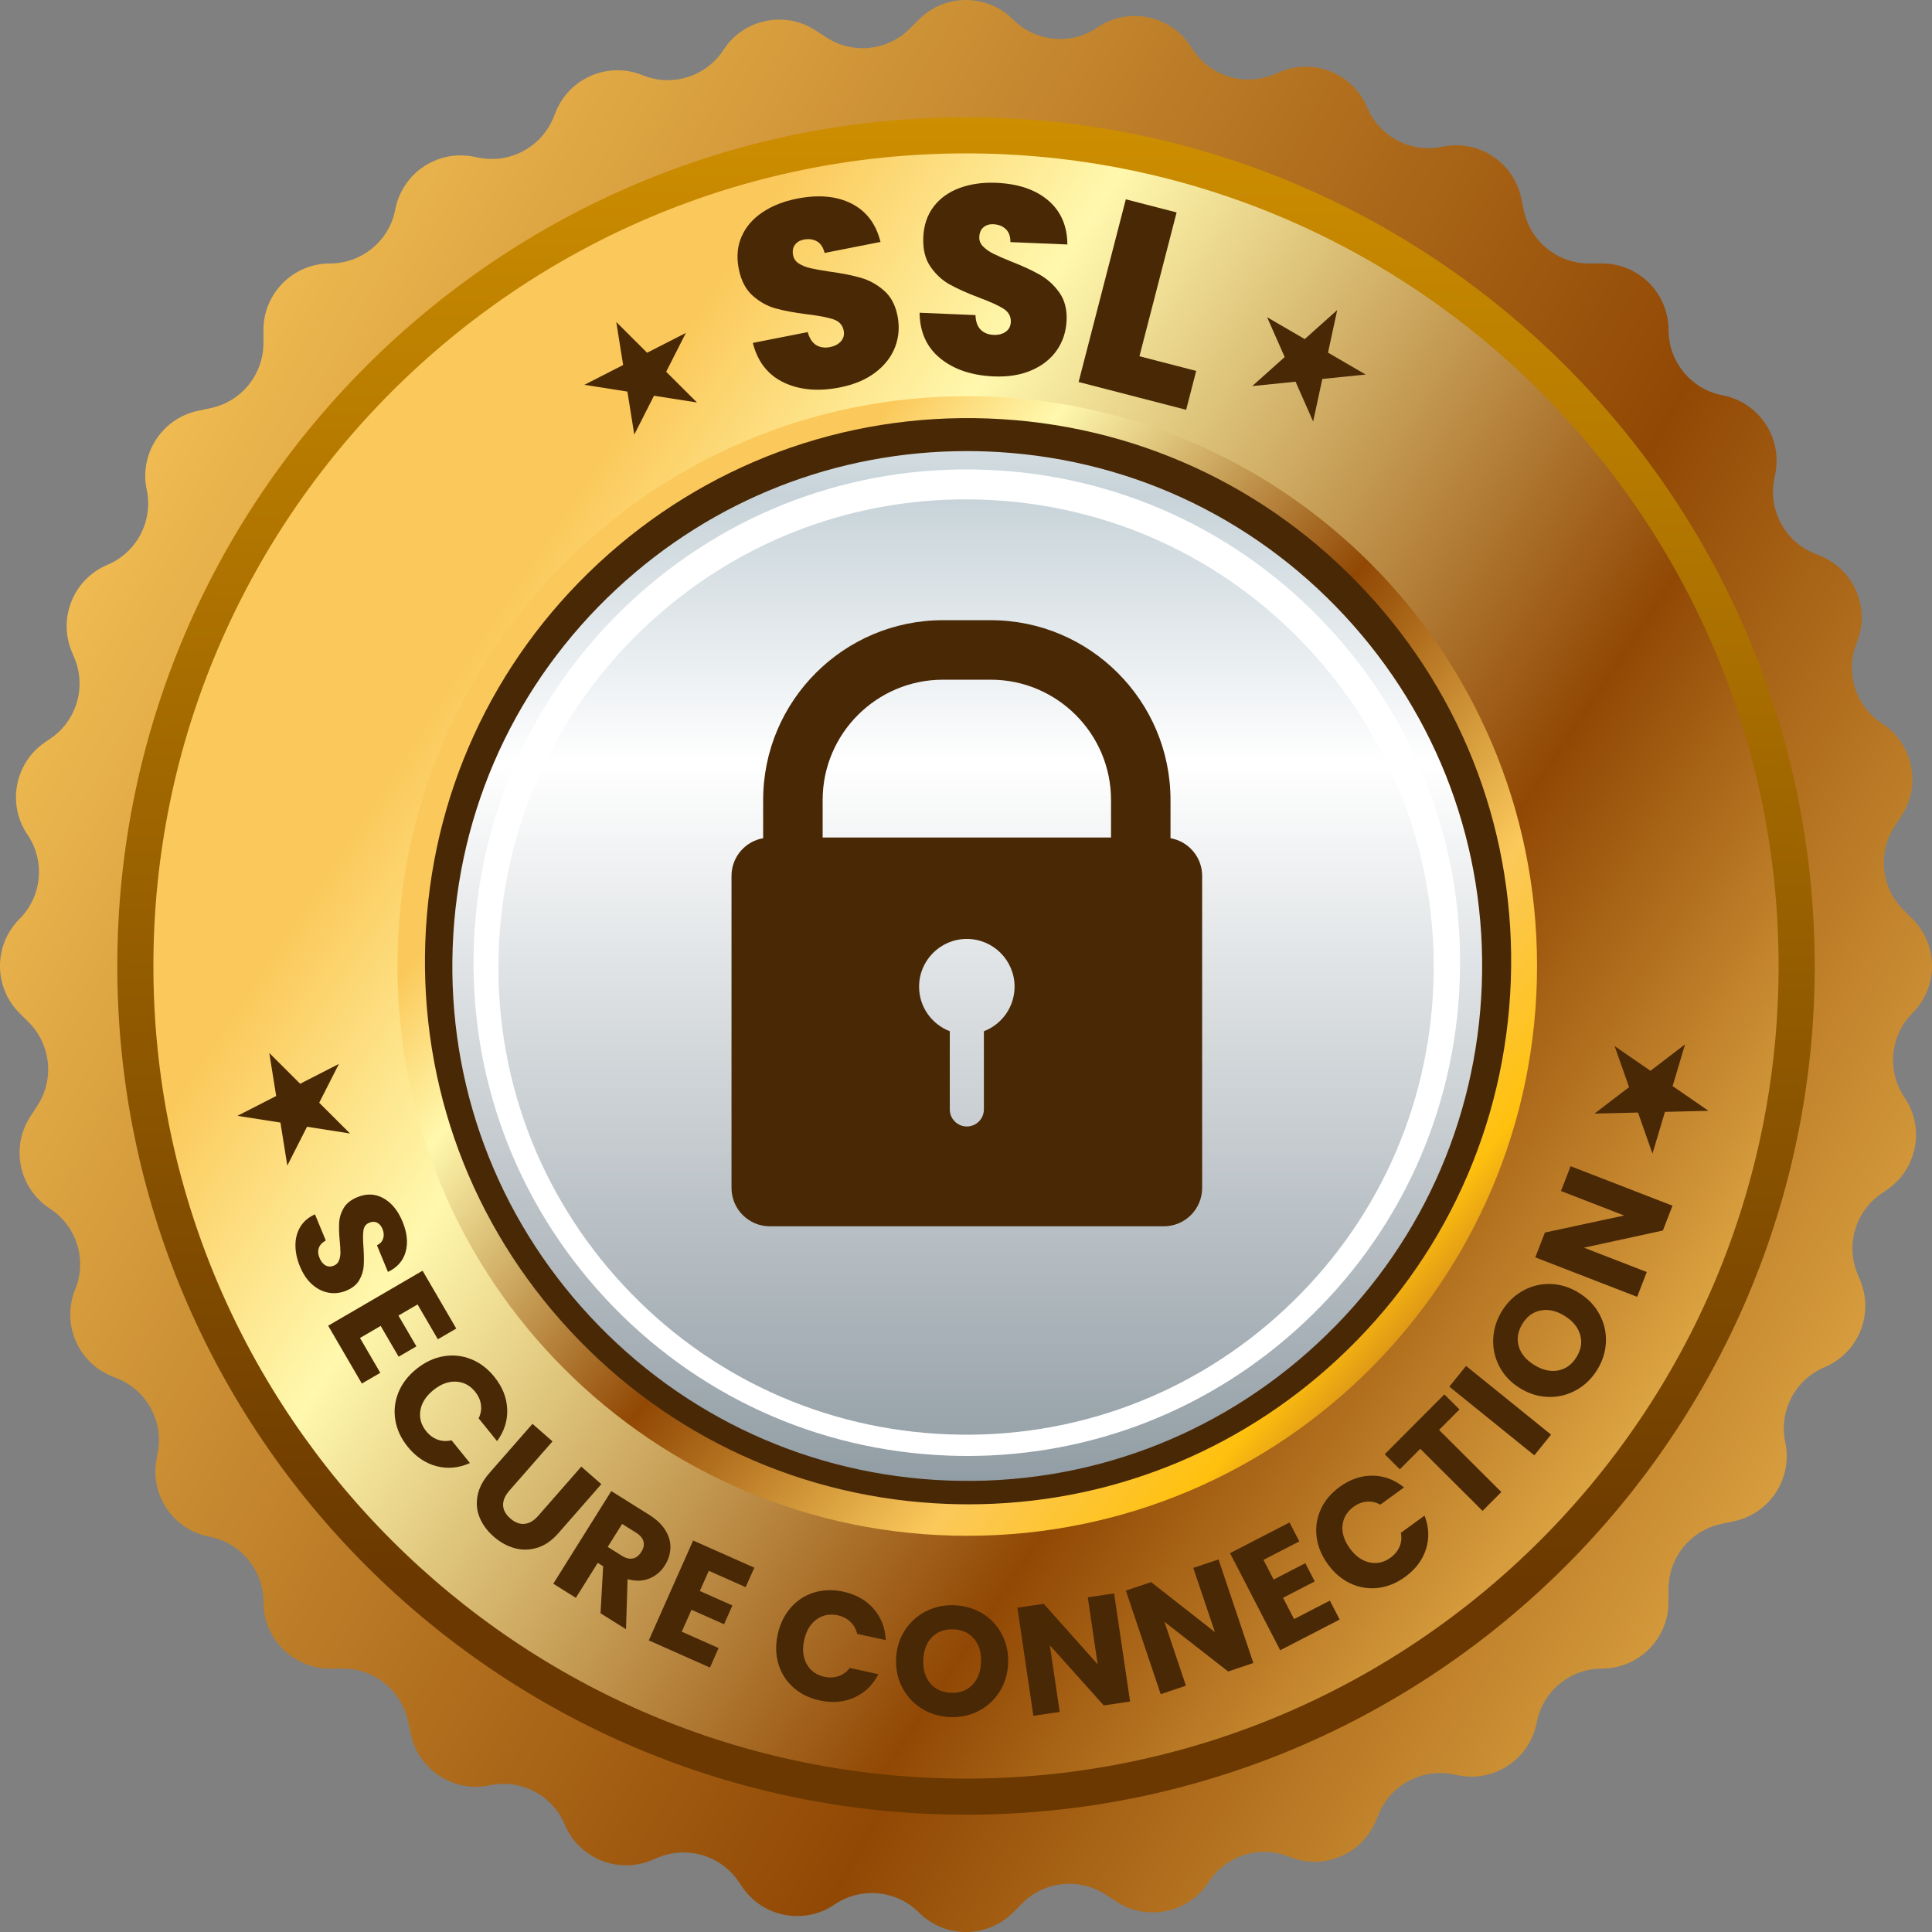 <svg xmlns="http://www.w3.org/2000/svg" width="156" height="156" viewBox="0 0 156 156" fill="none"><rect x="0" y="0" width="156" height="156" fill="#808080" stroke="none"/><g clip-path="url(#clip0_78_110)"><path d="M154.427 81.798C156.524 79.701 156.524 76.3 154.427 74.203L153.682 73.458C151.888 71.664 151.594 68.86 152.976 66.733L153.55 65.85C155.166 63.363 154.461 60.036 151.973 58.42C149.812 57.015 148.953 54.273 149.927 51.887C151.048 49.141 149.73 46.005 146.984 44.885L146.506 44.69C144.138 43.724 142.78 41.221 143.26 38.709L143.357 38.203C143.913 35.289 142.002 32.476 139.089 31.919C136.557 31.436 134.726 29.222 134.726 26.644C134.726 23.678 132.321 21.273 129.355 21.273H128.302C125.765 21.273 123.574 19.499 123.048 17.018L122.829 15.987C122.213 13.085 119.362 11.233 116.46 11.848C113.939 12.383 111.393 11.051 110.395 8.675C109.245 5.941 106.097 4.655 103.362 5.805L102.887 6.004C100.529 6.996 97.8 6.186 96.363 4.071L96.073 3.644C94.406 1.19 91.066 0.552 88.612 2.219C86.48 3.667 83.62 3.396 81.797 1.573C79.7 -0.524 76.299 -0.524 74.201 1.573L73.456 2.318C71.662 4.112 68.859 4.406 66.732 3.024L65.849 2.45C63.361 0.834 60.035 1.54 58.418 4.027C57.014 6.188 54.272 7.047 51.886 6.073C49.139 4.952 46.004 6.27 44.883 9.016L44.688 9.494C43.722 11.862 41.22 13.22 38.708 12.74L38.201 12.644C35.288 12.087 32.474 13.998 31.918 16.911C31.434 19.443 29.22 21.274 26.643 21.274C23.676 21.274 21.272 23.679 21.272 26.645V27.699C21.272 30.235 19.497 32.426 17.016 32.952L15.986 33.171C13.084 33.787 11.231 36.638 11.846 39.54C12.382 42.062 11.05 44.608 8.674 45.607C5.939 46.756 4.654 49.904 5.803 52.639L6.003 53.115C6.995 55.473 6.185 58.202 4.07 59.639L3.643 59.929C1.189 61.595 0.551 64.936 2.218 67.389C3.666 69.521 3.395 72.382 1.572 74.204C-0.525 76.302 -0.525 79.703 1.572 81.8L2.317 82.545C4.111 84.339 4.405 87.143 3.023 89.27L2.449 90.153C0.833 92.64 1.539 95.967 4.026 97.583C6.187 98.988 7.045 101.73 6.072 104.116C4.951 106.862 6.269 109.997 9.015 111.118L9.493 111.313C11.861 112.279 13.218 114.781 12.738 117.293L12.642 117.8C12.085 120.714 13.996 123.527 16.909 124.083C19.441 124.567 21.272 126.781 21.272 129.359C21.272 132.325 23.677 134.73 26.643 134.73H27.696C30.233 134.73 32.424 136.504 32.95 138.985L33.169 140.016C33.785 142.917 36.637 144.77 39.538 144.155C42.06 143.62 44.605 144.952 45.604 147.328C46.753 150.062 49.902 151.347 52.636 150.198L53.112 149.998C55.469 149.007 58.199 149.816 59.636 151.931L59.926 152.359C61.592 154.813 64.933 155.451 67.386 153.784C69.518 152.336 72.379 152.607 74.202 154.429C76.299 156.526 79.7 156.526 81.797 154.429L82.542 153.684C84.336 151.89 87.14 151.596 89.267 152.978L90.15 153.552C92.637 155.168 95.964 154.462 97.58 151.975C98.985 149.814 101.727 148.955 104.113 149.929C106.859 151.05 109.994 149.732 111.115 146.986L111.31 146.508C112.276 144.14 114.779 142.782 117.291 143.262L117.797 143.359C120.711 143.915 123.524 142.005 124.081 139.091C124.565 136.559 126.779 134.728 129.356 134.728C132.322 134.728 134.727 132.323 134.727 129.357V128.304C134.727 125.767 136.501 123.577 138.983 123.05L140.013 122.832C142.915 122.216 144.767 119.365 144.152 116.463C143.617 113.941 144.949 111.395 147.325 110.397C150.059 109.247 151.345 106.099 150.195 103.364L149.996 102.889C149.004 100.531 149.814 97.801 151.929 96.364L152.356 96.074C154.81 94.408 155.448 91.067 153.781 88.614C152.333 86.482 152.604 83.621 154.426 81.798H154.427Z" fill="url(#paint0_linear_78_110)"></path><path d="M78 145.072C115.042 145.072 145.071 115.043 145.071 78.001C145.071 40.958 115.042 10.93 78 10.93C40.957 10.93 10.929 40.958 10.929 78.001C10.929 115.043 40.957 145.072 78 145.072Z" fill="url(#paint1_linear_78_110)"></path><path d="M78 146.529C40.213 146.529 9.471 115.787 9.471 78C9.471 40.212 40.213 9.471 78 9.471C115.787 9.471 146.529 40.212 146.529 78C146.529 115.787 115.787 146.529 78 146.529ZM78 12.386C41.821 12.386 12.386 41.82 12.386 78C12.386 114.18 41.821 143.613 78 143.613C114.179 143.613 143.613 114.18 143.613 78C143.613 41.82 114.179 12.386 78 12.386Z" fill="url(#paint2_linear_78_110)"></path><path d="M78.1 124.009C103.51 124.009 124.11 103.41 124.11 78C124.11 52.589 103.51 31.99 78.1 31.99C52.69 31.99 32.091 52.589 32.091 78C32.091 103.41 52.69 124.009 78.1 124.009Z" fill="url(#paint3_linear_78_110)"></path><path d="M116.798 58.479C116.251 57.376 115.663 56.287 115.014 55.223C113.531 52.788 111.782 50.465 109.766 48.295C109.6 48.116 109.425 47.95 109.257 47.775C108.67 47.164 108.069 46.576 107.456 46.007C105.577 44.265 103.584 42.71 101.49 41.364C100.895 40.981 100.292 40.614 99.682 40.264C97.916 39.248 96.091 38.373 94.225 37.627C93.625 37.388 93.02 37.164 92.412 36.953C90.504 36.289 88.558 35.765 86.589 35.377C85.986 35.258 85.38 35.154 84.772 35.061C83.213 34.823 81.643 34.663 80.069 34.596C79.462 34.57 78.856 34.56 78.249 34.56C76.415 34.56 74.582 34.679 72.758 34.911C72.149 34.989 71.541 35.079 70.934 35.183C68.959 35.521 67.002 35.996 65.078 36.613C64.465 36.809 63.856 37.017 63.251 37.242C61.156 38.019 59.111 38.971 57.131 40.088C56.513 40.437 55.902 40.801 55.298 41.183C53.373 42.398 51.523 43.785 49.765 45.339C49.493 45.579 49.217 45.811 48.95 46.059C48.598 46.386 48.264 46.724 47.926 47.06C45.652 49.315 43.67 51.76 42.004 54.355C41.333 55.4 40.719 56.472 40.147 57.56C33.75 69.73 33.547 84.38 39.712 96.757C40.259 97.856 40.848 98.94 41.496 99.999C42.973 102.415 44.711 104.721 46.712 106.876C46.889 107.067 47.075 107.244 47.255 107.431C47.841 108.04 48.442 108.627 49.055 109.195C50.775 110.786 52.594 112.214 54.494 113.474C55.089 113.868 55.692 114.246 56.302 114.608C58.255 115.766 60.278 116.764 62.357 117.588C62.957 117.826 63.562 118.047 64.17 118.256C66.078 118.914 68.024 119.432 69.994 119.815C70.598 119.932 71.204 120.035 71.811 120.126C73.627 120.399 75.458 120.557 77.293 120.598C77.9 120.611 78.506 120.615 79.113 120.603C80.688 120.572 82.26 120.45 83.826 120.246C84.436 120.167 85.043 120.076 85.649 119.97C87.626 119.627 89.582 119.146 91.506 118.524C92.118 118.326 92.728 118.116 93.333 117.889C95.215 117.186 97.058 116.35 98.848 115.372C99.465 115.035 100.076 114.682 100.68 114.312C102.799 113.014 104.826 111.506 106.747 109.804C107.008 109.574 107.274 109.352 107.529 109.114C107.893 108.776 108.238 108.427 108.587 108.08C110.863 105.818 112.844 103.366 114.509 100.764C115.18 99.716 115.794 98.641 116.366 97.549C122.72 85.414 122.921 70.822 116.799 58.48L116.798 58.479Z" fill="url(#paint4_linear_78_110)"></path><path d="M78.205 121.467C77.656 121.467 77.106 121.457 76.554 121.437C64.848 121.006 54.011 116.043 46.038 107.462C38.066 98.88 33.912 87.707 34.343 76.002C34.773 64.296 39.737 53.459 48.318 45.486C56.899 37.514 68.074 33.36 79.778 33.79C91.484 34.221 102.321 39.184 110.293 47.765C118.266 56.346 122.419 67.519 121.989 79.225C121.558 90.931 116.595 101.768 108.014 109.741C99.837 117.337 89.307 121.467 78.206 121.467H78.205ZM78.062 36.424C67.537 36.424 57.554 40.339 49.802 47.541C41.666 55.1 36.961 65.374 36.553 76.471C36.145 87.569 40.083 98.162 47.642 106.297C55.2 114.433 65.475 119.139 76.573 119.547C87.67 119.96 98.263 116.017 106.399 108.458C114.535 100.899 119.24 90.625 119.648 79.527C120.056 68.429 116.118 57.837 108.559 49.701C101.001 41.565 90.726 36.859 79.628 36.452C79.105 36.432 78.583 36.423 78.062 36.423V36.424Z" fill="#492806"></path><path d="M78.101 117.562C77.602 117.562 77.103 117.552 76.601 117.534C65.969 117.143 56.127 112.635 48.885 104.841C41.645 97.047 37.872 86.9 38.263 76.268C38.654 65.636 43.162 55.794 50.956 48.553C58.75 41.312 68.898 37.539 79.529 37.93C90.16 38.321 100.003 42.828 107.244 50.622C114.485 58.417 118.258 68.564 117.867 79.196C117.476 89.827 112.968 99.67 105.174 106.911C97.748 113.811 88.183 117.562 78.101 117.562ZM77.972 40.322C68.412 40.322 59.346 43.877 52.304 50.419C44.915 57.284 40.641 66.616 40.271 76.695C39.9 86.774 43.477 96.395 50.342 103.785C57.207 111.174 66.539 115.448 76.619 115.818C86.697 116.193 96.318 112.613 103.708 105.747C111.097 98.882 115.371 89.55 115.741 79.471C116.112 69.392 112.536 59.771 105.67 52.382C98.805 44.992 89.473 40.718 79.394 40.348C78.919 40.33 78.444 40.322 77.972 40.322Z" fill="white"></path><path d="M94.513 67.68V64.596C94.513 56.59 88 50.078 79.995 50.078H76.14C68.134 50.078 61.621 56.59 61.621 64.596V67.68C60.17 67.938 59.066 69.199 59.066 70.724V95.92C59.066 97.631 60.453 99.018 62.164 99.018H93.97C95.681 99.018 97.068 97.631 97.068 95.92V70.724C97.068 69.199 95.964 67.938 94.513 67.68ZM79.444 83.267V89.583C79.444 90.34 78.825 90.959 78.067 90.959C77.31 90.959 76.69 90.34 76.69 89.583V83.267C75.242 82.712 74.212 81.313 74.212 79.669C74.212 77.54 75.938 75.814 78.067 75.814C80.196 75.814 81.922 77.54 81.922 79.669C81.922 81.313 80.892 82.712 79.444 83.267ZM89.71 67.625H66.425V64.596C66.425 59.239 70.783 54.882 76.14 54.882H79.995C85.352 54.882 89.71 59.239 89.71 64.596V67.625Z" fill="#492806"></path><path d="M23.855 100.554C23.853 100.001 23.984 99.505 24.246 99.066C24.509 98.626 24.904 98.288 25.432 98.052L26.306 100.166C26.016 100.322 25.829 100.521 25.744 100.765C25.658 101.009 25.675 101.274 25.794 101.561C25.916 101.855 26.079 102.06 26.285 102.174C26.491 102.288 26.714 102.296 26.954 102.197C27.155 102.114 27.294 101.977 27.369 101.787C27.445 101.597 27.485 101.386 27.488 101.153C27.491 100.92 27.472 100.6 27.431 100.191C27.375 99.597 27.361 99.1 27.386 98.7C27.411 98.299 27.532 97.914 27.751 97.542C27.969 97.171 28.334 96.88 28.845 96.668C29.604 96.355 30.312 96.384 30.969 96.756C31.626 97.128 32.137 97.756 32.502 98.638C32.873 99.536 32.957 100.349 32.755 101.077C32.552 101.804 32.076 102.346 31.325 102.702L30.437 100.552C30.693 100.428 30.861 100.246 30.938 100.005C31.016 99.765 30.997 99.505 30.881 99.226C30.782 98.986 30.638 98.819 30.45 98.725C30.261 98.63 30.047 98.632 29.807 98.732C29.543 98.841 29.389 99.049 29.345 99.358C29.3 99.667 29.301 100.12 29.349 100.717C29.388 101.317 29.395 101.815 29.368 102.212C29.341 102.608 29.223 102.991 29.012 103.359C28.802 103.726 28.453 104.011 27.965 104.213C27.5 104.406 27.029 104.462 26.552 104.382C26.075 104.303 25.631 104.085 25.221 103.729C24.811 103.372 24.48 102.888 24.226 102.276C23.98 101.68 23.856 101.105 23.855 100.553L23.855 100.554Z" fill="#492806"></path><path d="M33.715 105.328L32.173 106.226L33.622 108.713L32.188 109.549L30.739 107.062L29.067 108.036L30.706 110.849L29.218 111.715L26.497 107.045L34.121 102.604L36.842 107.274L35.354 108.14L33.716 105.328H33.715Z" fill="#492806"></path><path d="M35.789 109.517C36.558 109.381 37.301 109.456 38.023 109.741C38.743 110.025 39.372 110.5 39.909 111.165C40.568 111.98 40.916 112.851 40.954 113.779C40.993 114.707 40.72 115.568 40.135 116.364L38.649 114.526C38.826 114.158 38.887 113.787 38.834 113.415C38.781 113.043 38.625 112.697 38.368 112.378C37.952 111.863 37.435 111.591 36.819 111.561C36.202 111.531 35.594 111.759 34.994 112.243C34.395 112.728 34.044 113.275 33.944 113.884C33.844 114.493 34.002 115.055 34.418 115.569C34.676 115.888 34.982 116.113 35.334 116.243C35.687 116.373 36.062 116.39 36.459 116.295L37.945 118.134C37.044 118.538 36.145 118.623 35.25 118.388C34.354 118.153 33.577 117.629 32.918 116.814C32.381 116.149 32.049 115.434 31.922 114.67C31.794 113.906 31.876 113.164 32.167 112.444C32.457 111.724 32.942 111.09 33.62 110.542C34.297 109.994 35.02 109.652 35.789 109.516L35.789 109.517Z" fill="#492806"></path><path d="M44.611 116.385L41.133 120.357C40.785 120.754 40.614 121.145 40.623 121.531C40.63 121.916 40.823 122.274 41.201 122.605C41.58 122.937 41.964 123.084 42.353 123.046C42.742 123.009 43.111 122.791 43.459 122.394L46.937 118.423L48.554 119.839L45.084 123.8C44.565 124.393 44 124.784 43.389 124.972C42.778 125.161 42.169 125.173 41.561 125.009C40.953 124.844 40.388 124.533 39.865 124.074C39.342 123.616 38.964 123.104 38.73 122.537C38.496 121.971 38.441 121.376 38.563 120.753C38.685 120.13 39.006 119.523 39.525 118.93L42.995 114.969L44.612 116.385L44.611 116.385Z" fill="#492806"></path><path d="M48.49 130.266L48.702 126.468L48.265 126.195L46.497 129.018L44.676 127.877L49.359 120.398L52.416 122.313C53.005 122.682 53.444 123.099 53.73 123.566C54.017 124.032 54.151 124.509 54.132 124.996C54.114 125.484 53.966 125.948 53.691 126.389C53.38 126.886 52.961 127.242 52.436 127.457C51.911 127.672 51.324 127.69 50.675 127.511L50.547 131.553L48.491 130.266H48.49ZM49.072 124.906L50.201 125.613C50.535 125.822 50.837 125.897 51.106 125.838C51.375 125.779 51.603 125.6 51.79 125.302C51.968 125.019 52.024 124.742 51.96 124.474C51.895 124.207 51.696 123.968 51.362 123.759L50.233 123.052L49.072 124.905V124.906Z" fill="#492806"></path><path d="M57.232 126.835L56.508 128.466L59.139 129.634L58.465 131.151L55.835 129.983L55.049 131.752L58.024 133.073L57.325 134.647L52.386 132.453L55.968 124.389L60.907 126.583L60.208 128.156L57.232 126.835V126.835Z" fill="#492806"></path><path d="M63.845 129.814C64.359 129.227 64.986 128.819 65.727 128.59C66.467 128.361 67.255 128.337 68.09 128.519C69.113 128.742 69.93 129.204 70.541 129.902C71.152 130.601 71.479 131.445 71.521 132.432L69.212 131.929C69.119 131.531 68.935 131.204 68.661 130.947C68.387 130.69 68.049 130.517 67.648 130.43C67.001 130.289 66.428 130.401 65.929 130.764C65.429 131.126 65.098 131.685 64.933 132.438C64.769 133.191 64.839 133.837 65.142 134.374C65.445 134.912 65.92 135.251 66.567 135.392C66.968 135.48 67.347 135.463 67.704 135.344C68.06 135.224 68.363 135.003 68.614 134.68L70.922 135.183C70.474 136.063 69.826 136.692 68.981 137.069C68.135 137.447 67.201 137.524 66.177 137.301C65.342 137.119 64.635 136.771 64.058 136.254C63.48 135.739 63.079 135.108 62.855 134.365C62.631 133.622 62.611 132.825 62.797 131.973C62.983 131.121 63.333 130.402 63.846 129.815L63.845 129.814Z" fill="#492806"></path><path d="M74.472 137.988C73.795 137.579 73.265 137.021 72.883 136.316C72.501 135.611 72.326 134.827 72.356 133.965C72.386 133.102 72.616 132.335 73.047 131.662C73.477 130.99 74.044 130.473 74.749 130.112C75.454 129.752 76.22 129.586 77.049 129.615C77.879 129.644 78.632 129.863 79.309 130.273C79.986 130.682 80.512 131.237 80.885 131.938C81.259 132.638 81.431 133.42 81.4 134.283C81.37 135.145 81.141 135.915 80.715 136.592C80.289 137.268 79.726 137.788 79.026 138.148C78.326 138.509 77.561 138.675 76.731 138.646C75.902 138.617 75.149 138.397 74.472 137.988V137.988ZM78.515 136.043C78.954 135.589 79.188 134.976 79.215 134.206C79.242 133.427 79.052 132.798 78.646 132.318C78.239 131.839 77.684 131.586 76.981 131.562C76.269 131.537 75.693 131.747 75.254 132.193C74.815 132.638 74.581 133.255 74.554 134.042C74.527 134.821 74.716 135.45 75.123 135.93C75.529 136.409 76.088 136.661 76.8 136.686C77.504 136.712 78.075 136.497 78.514 136.043H78.515Z" fill="#492806"></path><path d="M91.248 137.391L89.122 137.705L84.77 132.846L85.566 138.23L83.439 138.544L82.15 129.815L84.277 129.501L88.631 134.385L87.833 128.976L89.959 128.662L91.248 137.391Z" fill="#492806"></path><path d="M101.203 134.278L99.166 134.964L94.023 130.952L95.759 136.11L93.722 136.796L90.907 128.433L92.944 127.748L98.096 131.783L96.352 126.601L98.389 125.916L101.203 134.279V134.278Z" fill="#492806"></path><path d="M102.021 125.955L102.84 127.54L105.397 126.22L106.158 127.694L103.6 129.014L104.489 130.734L107.381 129.241L108.171 130.771L103.369 133.25L99.32 125.41L104.123 122.93L104.912 124.46L102.02 125.953L102.021 125.955Z" fill="#492806"></path><path d="M106.31 124.095C106.213 123.321 106.325 122.582 106.646 121.876C106.967 121.171 107.474 120.567 108.165 120.064C109.011 119.448 109.899 119.144 110.828 119.153C111.756 119.161 112.603 119.477 113.368 120.102L111.457 121.492C111.098 121.298 110.731 121.218 110.357 121.251C109.983 121.285 109.63 121.423 109.297 121.665C108.762 122.054 108.464 122.556 108.403 123.17C108.343 123.784 108.539 124.403 108.993 125.026C109.446 125.649 109.975 126.027 110.578 126.158C111.181 126.289 111.75 126.16 112.285 125.77C112.618 125.528 112.857 125.235 113.005 124.889C113.152 124.543 113.189 124.17 113.114 123.768L115.025 122.378C115.384 123.298 115.423 124.2 115.143 125.082C114.862 125.965 114.299 126.714 113.452 127.33C112.761 127.833 112.03 128.129 111.261 128.217C110.491 128.306 109.754 128.186 109.049 127.859C108.345 127.532 107.737 127.017 107.224 126.312C106.711 125.607 106.406 124.868 106.309 124.094L106.31 124.095Z" fill="#492806"></path><path d="M116.627 112.59L117.847 113.805L116.196 115.461L121.226 120.474L119.709 121.997L114.679 116.984L113.028 118.64L111.809 117.424L116.626 112.59H116.627Z" fill="#492806"></path><path d="M118.377 110.293L125.24 115.839L123.889 117.511L117.026 111.965L118.377 110.293Z" fill="#492806"></path><path d="M127.28 112.241C126.59 112.628 125.843 112.813 125.041 112.796C124.239 112.78 123.471 112.545 122.736 112.092C122.001 111.64 121.448 111.06 121.076 110.354C120.704 109.648 120.535 108.899 120.57 108.108C120.605 107.317 120.839 106.569 121.274 105.862C121.709 105.156 122.272 104.609 122.962 104.223C123.653 103.837 124.396 103.654 125.19 103.675C125.983 103.697 126.748 103.934 127.483 104.387C128.217 104.84 128.774 105.419 129.151 106.123C129.529 106.828 129.702 107.575 129.669 108.362C129.637 109.149 129.404 109.895 128.969 110.602C128.534 111.308 127.971 111.855 127.28 112.241L127.28 112.241ZM127.587 107.766C127.409 107.159 126.992 106.654 126.335 106.249C125.672 105.841 125.031 105.695 124.413 105.811C123.795 105.928 123.302 106.285 122.932 106.885C122.559 107.492 122.457 108.095 122.627 108.697C122.798 109.299 123.219 109.807 123.889 110.22C124.553 110.629 125.193 110.775 125.812 110.658C126.429 110.542 126.925 110.18 127.299 109.574C127.668 108.974 127.764 108.371 127.586 107.765L127.587 107.766Z" fill="#492806"></path><path d="M135.047 97.355L134.27 99.359L127.896 100.744L132.97 102.71L132.193 104.714L123.966 101.526L124.743 99.522L131.14 98.146L126.042 96.17L126.819 94.166L135.047 97.355Z" fill="#492806"></path><path d="M63.289 30.886C62.01 30.279 61.175 29.214 60.787 27.69L65.218 26.816C65.364 27.331 65.594 27.682 65.91 27.869C66.226 28.057 66.596 28.109 67.02 28.025C67.402 27.95 67.698 27.793 67.908 27.553C68.117 27.314 68.189 27.024 68.122 26.685C68.035 26.247 67.764 25.948 67.306 25.788C66.849 25.629 66.132 25.492 65.154 25.376C64.115 25.243 63.265 25.084 62.604 24.898C61.944 24.712 61.333 24.37 60.772 23.871C60.211 23.373 59.837 22.65 59.65 21.702C59.461 20.741 59.539 19.87 59.884 19.09C60.229 18.31 60.792 17.66 61.57 17.139C62.349 16.619 63.275 16.252 64.35 16.041C66.088 15.698 67.557 15.831 68.757 16.439C69.956 17.047 70.735 18.079 71.096 19.535L66.58 20.425C66.476 19.976 66.271 19.663 65.965 19.489C65.659 19.314 65.301 19.267 64.891 19.348C64.58 19.41 64.344 19.552 64.182 19.774C64.02 19.997 63.973 20.278 64.04 20.617C64.096 20.901 64.253 21.122 64.512 21.284C64.772 21.446 65.079 21.569 65.433 21.653C65.787 21.737 66.305 21.83 66.986 21.93C67.997 22.069 68.841 22.236 69.519 22.433C70.197 22.63 70.814 22.971 71.372 23.456C71.93 23.94 72.296 24.621 72.469 25.497C72.644 26.388 72.579 27.23 72.273 28.025C71.967 28.819 71.434 29.505 70.674 30.08C69.913 30.656 68.961 31.056 67.816 31.282C66.078 31.625 64.568 31.493 63.288 30.886H63.289Z" fill="#492806"></path><path d="M75.935 28.946C74.833 28.056 74.272 26.825 74.252 25.252L78.765 25.442C78.785 25.977 78.927 26.372 79.191 26.628C79.453 26.885 79.801 27.022 80.233 27.04C80.621 27.056 80.946 26.973 81.206 26.789C81.466 26.605 81.604 26.341 81.618 25.995C81.637 25.549 81.442 25.195 81.036 24.932C80.628 24.67 79.963 24.368 79.04 24.026C78.061 23.653 77.272 23.299 76.674 22.964C76.075 22.629 75.561 22.153 75.133 21.536C74.705 20.921 74.511 20.13 74.551 19.165C74.592 18.186 74.872 17.358 75.391 16.68C75.91 16.003 76.609 15.502 77.487 15.179C78.366 14.855 79.352 14.716 80.446 14.762C82.217 14.837 83.614 15.311 84.637 16.183C85.66 17.055 86.176 18.241 86.185 19.741L81.586 19.548C81.591 19.086 81.465 18.735 81.208 18.494C80.951 18.253 80.615 18.122 80.197 18.105C79.88 18.092 79.617 18.175 79.409 18.353C79.199 18.532 79.087 18.794 79.072 19.139C79.06 19.428 79.161 19.68 79.376 19.899C79.59 20.117 79.859 20.308 80.184 20.474C80.509 20.639 80.99 20.85 81.628 21.108C82.579 21.48 83.36 21.84 83.973 22.191C84.585 22.541 85.106 23.017 85.535 23.619C85.964 24.221 86.16 24.969 86.122 25.861C86.084 26.768 85.823 27.572 85.34 28.272C84.856 28.973 84.177 29.514 83.303 29.895C82.429 30.277 81.409 30.443 80.243 30.394C78.472 30.319 77.036 29.837 75.934 28.947L75.935 28.946Z" fill="#492806"></path><path d="M92.005 28.766L96.587 29.95L95.776 33.089L87.093 30.845L90.904 16.094L95.005 17.153L92.005 28.766L92.005 28.766Z" fill="#492806"></path><path d="M56.28 32.499L52.806 31.954L51.215 35.09L50.659 31.618L47.185 31.073L50.316 29.472L49.761 26L52.251 28.482L55.381 26.881L53.79 30.017L56.28 32.499Z" fill="#492806"></path><path d="M28.265 91.525L24.791 90.98L23.199 94.116L22.644 90.643L19.17 90.099L22.3 88.497L21.745 85.025L24.235 87.508L27.366 85.906L25.774 89.042L28.265 91.525Z" fill="#492806"></path><path d="M110.27 30.242L106.772 30.599L106.03 34.036L104.61 30.819L101.111 31.175L103.733 28.83L102.312 25.613L105.352 27.381L107.973 25.037L107.231 28.474L110.27 30.242Z" fill="#492806"></path><path d="M137.951 89.692L134.435 89.779L133.43 93.149L132.262 89.832L128.747 89.918L131.541 87.782L130.372 84.466L133.267 86.462L136.06 84.326L135.056 87.696L137.951 89.692Z" fill="#492806"></path></g><defs><linearGradient id="paint0_linear_78_110" x1="-1.377" y1="33.135" x2="244.977" y2="172.379" gradientUnits="userSpaceOnUse"><stop stop-color="#FBC95B"></stop><stop offset="0.42" stop-color="#914804"></stop><stop offset="0.69" stop-color="#FBC95B"></stop><stop offset="0.85" stop-color="#FFC10E"></stop><stop offset="1" stop-color="#A04B26"></stop></linearGradient><linearGradient id="paint1_linear_78_110" x1="38.678" y1="52" x2="192.628" y2="153.798" gradientUnits="userSpaceOnUse"><stop stop-color="#FBC95B"></stop><stop offset="0.12" stop-color="#FFF8AD"></stop><stop offset="0.42" stop-color="#914804"></stop><stop offset="0.69" stop-color="#FBC95B"></stop><stop offset="0.85" stop-color="#FFC10E"></stop><stop offset="1" stop-color="#A04B26"></stop></linearGradient><linearGradient id="paint2_linear_78_110" x1="78.498" y1="1.098" x2="77.672" y2="128.735" gradientUnits="userSpaceOnUse"><stop stop-color="#D49400"></stop><stop offset="1" stop-color="#6A3800"></stop></linearGradient><linearGradient id="paint3_linear_78_110" x1="52.178" y1="55.781" x2="119.744" y2="113.695" gradientUnits="userSpaceOnUse"><stop stop-color="#FBC95B"></stop><stop offset="0.12" stop-color="#FFF8AD"></stop><stop offset="0.42" stop-color="#914804"></stop><stop offset="0.69" stop-color="#FBC95B"></stop><stop offset="0.85" stop-color="#FFC10E"></stop><stop offset="1" stop-color="#A04B26"></stop></linearGradient><linearGradient id="paint4_linear_78_110" x1="78.239" y1="131.242" x2="78.239" y2="-23.44" gradientUnits="userSpaceOnUse"><stop stop-color="#7B8992"></stop><stop offset="0.45" stop-color="white"></stop><stop offset="0.59" stop-color="#C7D3D9"></stop><stop offset="0.7" stop-color="white"></stop><stop offset="0.84" stop-color="#CEDAE1"></stop><stop offset="1" stop-color="#98ABB6"></stop></linearGradient><clipPath id="clip0_78_110"><rect width="156" height="156" fill="white"></rect></clipPath></defs></svg>